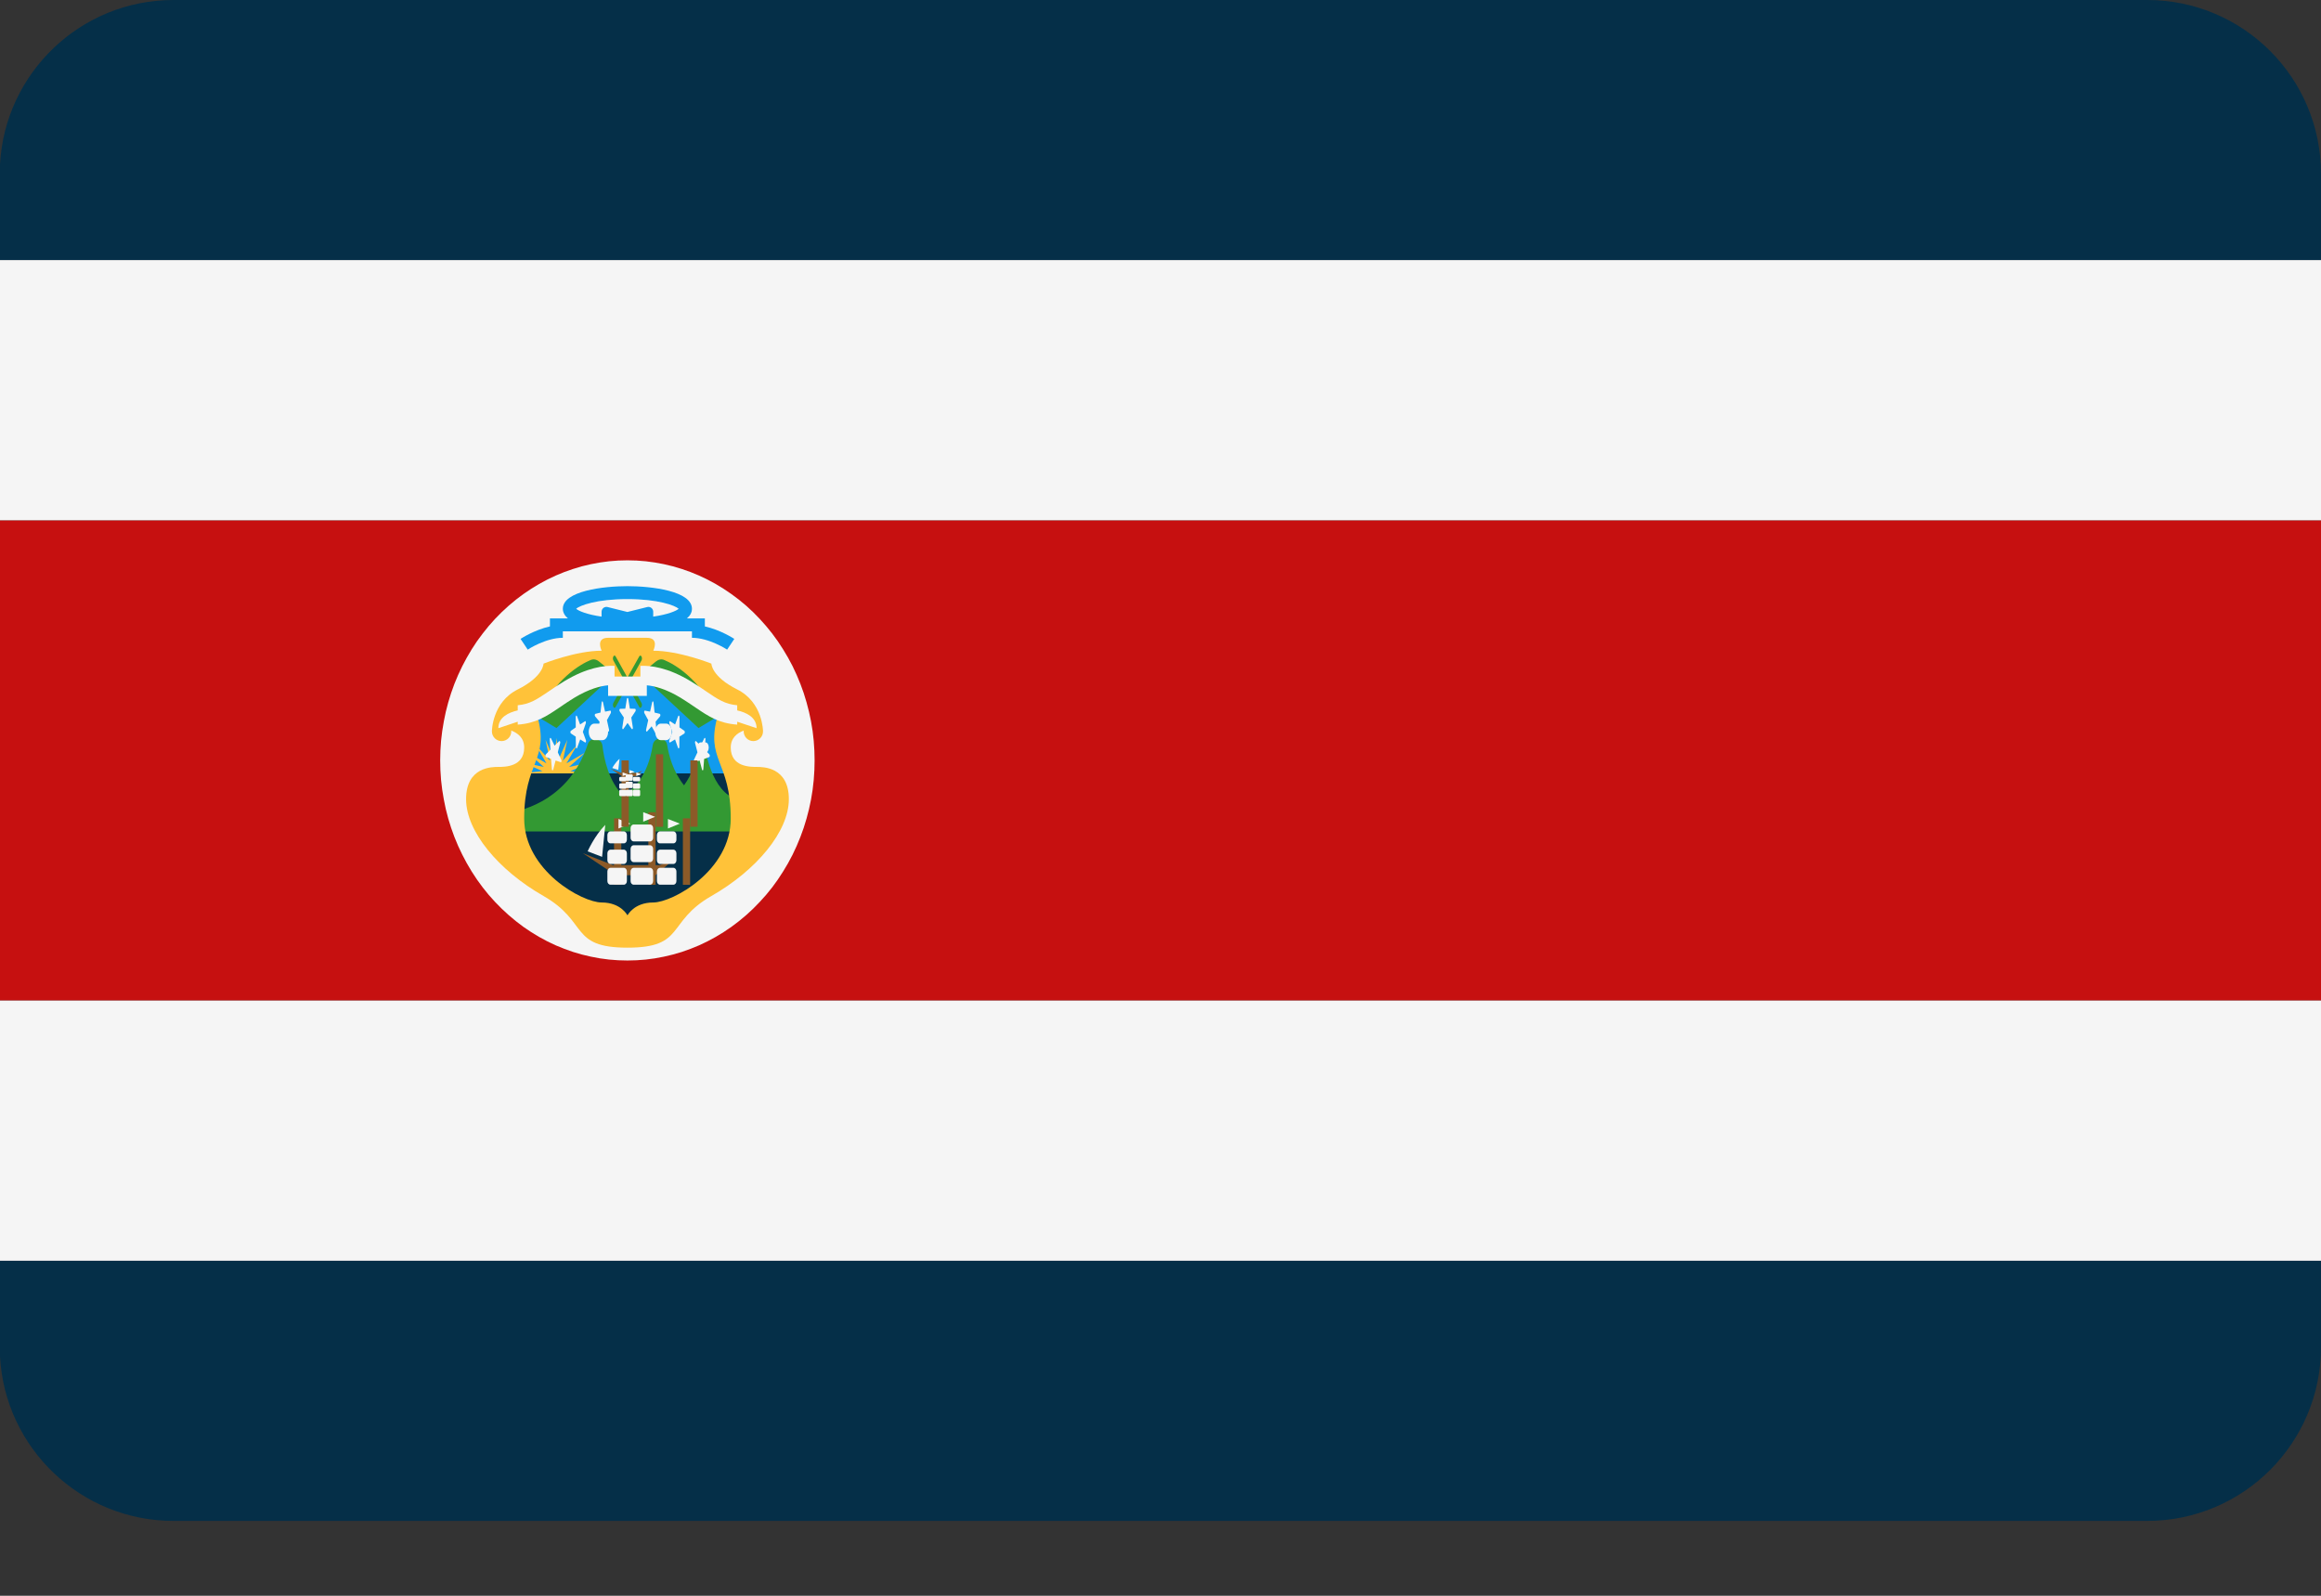 <?xml version="1.0" encoding="utf-8" ?>
<svg xmlns="http://www.w3.org/2000/svg" xmlns:xlink="http://www.w3.org/1999/xlink" width="32" height="22">
	<rect width="100%" height="100%" fill="#333333" stroke="none"/>
	<path fill="#C61010" transform="translate(0 7.173)" d="M0 0L32 0L32 6.621L0 6.621L0 0Z"/>
	<path fill="#052F48" d="M29.603 0L2.393 0C1.113 0 0.067 1.004 0 2.267L0 3.587L32 3.587L32 2.397C32 1.073 30.927 0 29.603 0Z"/>
	<path fill="#F5F5F5" transform="translate(0 3.586)" d="M0 0L32 0L32 3.587L0 3.587L0 0Z"/>
	<path fill="#052F48" transform="translate(0 17.381)" d="M0 1.319C0.067 2.583 1.113 3.587 2.393 3.587L29.603 3.587C30.927 3.587 32 2.514 32 1.19L32 0L0 0L0 1.319Z"/>
	<path fill="#F5F5F5" transform="translate(0 13.794)" d="M0 0L32 0L32 3.587L0 3.587L0 0Z"/>
	<path fill="#F5F5F5" transform="translate(6.069 7.725)" d="M5.162 2.759Q5.162 2.894 5.15 3.029Q5.138 3.164 5.113 3.297Q5.088 3.43 5.051 3.56Q5.015 3.689 4.966 3.814Q4.917 3.94 4.858 4.059Q4.798 4.179 4.727 4.291Q4.657 4.404 4.577 4.509Q4.496 4.614 4.406 4.709Q4.317 4.805 4.219 4.891Q4.121 4.977 4.015 5.053Q3.91 5.128 3.798 5.192Q3.686 5.256 3.569 5.308Q3.452 5.359 3.331 5.399Q3.209 5.438 3.085 5.464Q2.96 5.491 2.834 5.504Q2.708 5.517 2.581 5.517Q2.454 5.517 2.328 5.504Q2.202 5.491 2.078 5.464Q1.953 5.438 1.832 5.399Q1.711 5.359 1.593 5.308Q1.476 5.256 1.364 5.192Q1.253 5.128 1.147 5.053Q1.042 4.977 0.944 4.891Q0.846 4.805 0.756 4.709Q0.666 4.614 0.586 4.509Q0.505 4.404 0.435 4.291Q0.365 4.179 0.305 4.059Q0.245 3.94 0.196 3.814Q0.148 3.689 0.111 3.56Q0.074 3.43 0.05 3.297Q0.025 3.164 0.012 3.029Q0 2.894 0 2.759Q0 2.623 0.012 2.488Q0.025 2.353 0.05 2.221Q0.074 2.088 0.111 1.958Q0.148 1.828 0.196 1.703Q0.245 1.578 0.305 1.458Q0.365 1.339 0.435 1.226Q0.505 1.113 0.586 1.009Q0.666 0.904 0.756 0.808Q0.846 0.712 0.944 0.626Q1.042 0.54 1.147 0.465Q1.253 0.39 1.364 0.326Q1.476 0.262 1.593 0.21Q1.711 0.158 1.832 0.119Q1.953 0.079 2.078 0.053Q2.202 0.027 2.328 0.013Q2.454 0 2.581 0Q2.708 0 2.834 0.013Q2.96 0.027 3.085 0.053Q3.209 0.079 3.331 0.119Q3.452 0.158 3.569 0.21Q3.686 0.262 3.798 0.326Q3.91 0.39 4.015 0.465Q4.121 0.54 4.219 0.626Q4.317 0.712 4.406 0.808Q4.496 0.904 4.577 1.009Q4.657 1.113 4.727 1.226Q4.798 1.339 4.858 1.458Q4.917 1.578 4.966 1.703Q5.015 1.828 5.051 1.958Q5.088 2.088 5.113 2.221Q5.138 2.353 5.15 2.488Q5.162 2.623 5.162 2.759Z"/>
	<path fill="#119BEE" transform="translate(7.316 9.416)" d="M0 0L2.67 0L2.67 1.335L0 1.335L0 0Z"/>
	<path fill="#FFC239" transform="translate(7.185 10.175)" d="M0.487 0L0.517 0.295L0.637 0.024L0.575 0.313L0.773 0.093L0.625 0.349L0.881 0.201L0.66 0.399L0.95 0.336L0.679 0.456L0.974 0.487L0.679 0.517L0.95 0.637L0.66 0.575L0.881 0.773L0.625 0.625L0.773 0.881L0.575 0.66L0.637 0.95L0.517 0.679L0.487 0.974L0.456 0.679L0.336 0.95L0.398 0.66L0.201 0.881L0.349 0.625L0.093 0.773L0.313 0.575L0.024 0.637L0.294 0.517L0 0.487L0.294 0.456L0.024 0.336L0.313 0.399L0.093 0.201L0.349 0.349L0.201 0.093L0.398 0.313L0.336 0.024L0.456 0.295L0.487 0Z"/>
	<path fill="#052F48" transform="translate(7.138 10.662)" d="M2.047 1.958L0.979 1.958L0 1.157L0 0L3.115 0L3.115 1.157L2.047 1.958Z"/>
	<path fill="#393" transform="translate(7.049 10.183)" d="M2.67 0.123L2.67 0.123C2.67 0.099 2.65 0.079 2.625 0.079C2.601 0.079 2.581 0.099 2.581 0.123L2.581 0.123C2.581 0.278 2.491 0.491 2.382 0.644C2.228 0.451 2.171 0.226 2.149 0.085C2.139 0.018 2.066 -0.02 2.005 0.011C1.975 0.025 1.956 0.054 1.951 0.087C1.883 0.523 1.677 0.708 1.543 0.785C1.344 0.592 1.278 0.28 1.257 0.095C1.248 0.024 1.171 -0.018 1.107 0.015C1.082 0.027 1.063 0.05 1.055 0.076C0.776 0.927 0 1.013 0 1.013L0 1.28L3.115 1.28L3.115 1.191L3.115 1.102L3.115 1.013L3.115 0.924L3.115 0.835C2.759 0.746 2.67 0.123 2.67 0.123Z"/>
	<path fill="#FFC239" transform="translate(6.782 8.793)" d="M3.382 0.712C3.026 0.534 3.026 0.356 3.026 0.356C3.026 0.356 2.581 0.178 2.225 0.178C2.225 0.178 2.314 0 2.136 0C1.958 0 1.869 0 1.869 0C1.869 0 1.78 0 1.602 0C1.424 0 1.513 0.178 1.513 0.178C1.157 0.178 0.712 0.356 0.712 0.356C0.712 0.356 0.712 0.534 0.356 0.712C0 0.89 0 1.29 0 1.29C0 1.364 0.06 1.424 0.133 1.424C0.207 1.424 0.267 1.364 0.267 1.29C0.267 1.275 0.264 1.261 0.259 1.247L0.267 1.246L1.157 0.623L1.869 0.623L2.581 0.623L3.471 1.246L3.479 1.247C3.474 1.261 3.471 1.275 3.471 1.29C3.471 1.364 3.531 1.424 3.604 1.424C3.678 1.424 3.738 1.364 3.738 1.29C3.738 1.291 3.738 0.89 3.382 0.712Z"/>
	<path fill="#FFC239" transform="translate(6.426 9.861)" d="M4.005 0.712C3.916 0.712 3.649 0.712 3.649 0.445C3.649 0.178 4.005 0.178 4.005 0.178L3.471 0C3.293 0.623 3.649 0.623 3.649 1.424C3.649 2.141 2.848 2.581 2.581 2.581C2.314 2.581 2.225 2.759 2.225 2.759C2.225 2.759 2.136 2.581 1.869 2.581C1.602 2.581 0.801 2.141 0.801 1.424C0.801 0.623 1.157 0.623 0.979 0L0.445 0.178C0.445 0.178 0.801 0.178 0.801 0.445C0.801 0.712 0.534 0.712 0.445 0.712C0.356 0.712 0 0.712 0 1.157C0 1.602 0.445 2.136 1.068 2.492C1.691 2.848 1.424 3.204 2.225 3.204C3.026 3.204 2.759 2.848 3.382 2.492C4.005 2.136 4.45 1.602 4.45 1.157C4.45 0.712 4.094 0.712 4.005 0.712Z"/>
	<path fill="#393" transform="translate(7.405 9.091)" d="M1.068 0.202L0.853 0.028C0.817 -0.001 0.777 -0.008 0.739 0.008C0.6 0.066 0.256 0.256 0 0.786L0.267 0.946L1.068 0.202Z"/>
	<path fill="#393" transform="translate(8.829 9.091)" d="M0 0.202L0.215 0.028C0.251 -0.001 0.291 -0.008 0.329 0.008C0.468 0.066 0.812 0.256 1.068 0.786L0.801 0.946L0 0.202Z"/>
	<path fill="#393" transform="translate(8.45 9.038)" d="M0.232 0.36L0.394 0.068C0.403 0.053 0.403 0.027 0.394 0.012C0.385 -0.004 0.371 -0.004 0.363 0.012L0.2 0.303L0.038 0.012C0.029 -0.004 0.015 -0.004 0.007 0.012C-0.002 0.027 -0.002 0.053 0.007 0.068L0.169 0.36L0.007 0.652C-0.002 0.667 -0.002 0.693 0.007 0.708C0.011 0.716 0.017 0.72 0.022 0.72C0.028 0.72 0.034 0.716 0.038 0.708L0.2 0.416L0.363 0.708C0.367 0.716 0.373 0.72 0.378 0.72C0.384 0.72 0.39 0.716 0.394 0.708C0.403 0.693 0.403 0.667 0.394 0.652L0.232 0.36Z"/>
	<path fill="#F5F5F5" transform="translate(6.871 9.179)" d="M3.56 0.86C3.56 0.709 3.417 0.643 3.293 0.615L3.293 0.544C3.125 0.528 3.032 0.466 2.869 0.355C2.807 0.312 2.736 0.264 2.65 0.212C2.337 0.022 2.097 -0.006 1.958 0.001L1.958 0.148L1.602 0.148L1.602 0.001C1.463 -0.006 1.223 0.022 0.91 0.212C0.824 0.264 0.753 0.312 0.691 0.355C0.528 0.465 0.435 0.528 0.267 0.544L0.267 0.615C0.143 0.643 0 0.708 0 0.86L0.267 0.771L0.267 0.811C0.52 0.793 0.664 0.696 0.841 0.576C0.901 0.535 0.969 0.488 1.048 0.44C1.252 0.317 1.409 0.278 1.513 0.269L1.513 0.415L2.047 0.415L2.047 0.269C2.15 0.278 2.308 0.317 2.512 0.44C2.591 0.489 2.659 0.535 2.719 0.576C2.896 0.696 3.04 0.793 3.293 0.811L3.293 0.771L3.56 0.86Z"/>
	<path fill="#119BEE" transform="translate(7.177 8.081)" d="M2.541 0.555L2.541 0.445L2.293 0.445C2.337 0.408 2.363 0.364 2.363 0.312C2.363 0.066 1.804 0 1.473 0C1.143 0 0.583 0.066 0.583 0.312C0.583 0.364 0.61 0.408 0.653 0.445L0.405 0.445L0.405 0.555C0.188 0.604 0.009 0.721 0 0.727L0.099 0.875C0.101 0.873 0.346 0.712 0.583 0.712L0.583 0.623L2.363 0.623L2.363 0.712C2.601 0.712 2.845 0.873 2.848 0.875L2.947 0.727C2.937 0.721 2.759 0.604 2.541 0.555ZM1.829 0.42L1.829 0.353C1.829 0.309 1.788 0.277 1.746 0.288L1.473 0.356L1.2 0.288C1.158 0.277 1.117 0.309 1.117 0.353L1.117 0.42C0.917 0.391 0.799 0.342 0.767 0.312C0.815 0.266 1.051 0.178 1.473 0.178C1.896 0.178 2.131 0.266 2.18 0.312C2.147 0.342 2.029 0.391 1.829 0.42Z"/>
	<path fill="#F5F5F5" transform="translate(8.54 9.621)" d="M0.122 0.013L0.144 0.149L0.215 0.151C0.225 0.151 0.228 0.174 0.221 0.185L0.164 0.271L0.185 0.408C0.188 0.426 0.178 0.44 0.17 0.429L0.112 0.346L0.054 0.429C0.047 0.44 0.037 0.425 0.04 0.408L0.061 0.271L0.004 0.185C-0.004 0.174 0 0.151 0.01 0.151L0.081 0.149L0.103 0.013C0.106 -0.004 0.119 -0.004 0.122 0.013Z"/>
	<path fill="#F5F5F5" transform="translate(8.2 9.669)" d="M0.113 0.011L0.142 0.142L0.213 0.128C0.222 0.126 0.227 0.149 0.221 0.162L0.168 0.259L0.197 0.39C0.2 0.407 0.191 0.424 0.183 0.415L0.121 0.344L0.068 0.439C0.061 0.452 0.05 0.439 0.052 0.421L0.066 0.28L0.005 0.207C-0.003 0.198 -0.001 0.174 0.009 0.172L0.079 0.155L0.095 0.015C0.096 -0.003 0.109 -0.006 0.113 0.011Z"/>
	<path fill="#F5F5F5" transform="translate(7.864 9.865)" d="M0.091 0.008L0.134 0.123L0.202 0.078C0.21 0.072 0.218 0.092 0.212 0.108L0.172 0.225L0.214 0.341C0.219 0.356 0.212 0.376 0.203 0.371L0.135 0.329L0.093 0.445C0.088 0.46 0.076 0.453 0.076 0.434L0.074 0.291L0.007 0.247C-0.002 0.241 -0.002 0.216 0.007 0.21L0.074 0.163L0.074 0.02C0.074 0.001 0.085 -0.007 0.091 0.008Z"/>
	<path fill="#F5F5F5" transform="translate(7.52 10.172)" d="M0.076 0.006L0.126 0.108L0.19 0.046C0.199 0.038 0.207 0.056 0.203 0.072L0.17 0.2L0.219 0.304C0.226 0.317 0.22 0.339 0.211 0.336L0.14 0.313L0.107 0.439C0.102 0.455 0.09 0.451 0.089 0.433L0.078 0.291L0.008 0.265C-0.001 0.262 -0.003 0.237 0.005 0.229L0.069 0.164L0.06 0.022C0.058 0.004 0.069 -0.007 0.076 0.006Z"/>
	<path fill="#F5F5F5" transform="translate(8.881 9.669)" d="M0.111 0.011L0.082 0.142L0.011 0.128C0.001 0.126 -0.004 0.149 0.003 0.162L0.056 0.259L0.027 0.39C0.023 0.407 0.033 0.424 0.041 0.415L0.103 0.344L0.156 0.439C0.163 0.452 0.174 0.439 0.172 0.421L0.158 0.28L0.219 0.207C0.227 0.198 0.224 0.174 0.215 0.172L0.144 0.155L0.129 0.015C0.127 -0.003 0.115 -0.006 0.111 0.011Z"/>
	<path fill="#F5F5F5" transform="translate(9.226 9.865)" d="M0.124 0.008L0.082 0.123L0.014 0.078C0.005 0.072 -0.002 0.092 0.003 0.108L0.044 0.225L0.002 0.341C-0.004 0.356 0.004 0.376 0.012 0.371L0.081 0.329L0.122 0.445C0.128 0.46 0.14 0.453 0.14 0.434L0.141 0.291L0.209 0.247C0.218 0.241 0.218 0.216 0.209 0.21L0.142 0.163L0.142 0.02C0.142 0.001 0.13 -0.007 0.124 0.008Z"/>
	<path fill="#F5F5F5" transform="translate(9.564 10.172)" d="M0.146 0.006L0.096 0.108L0.032 0.046C0.023 0.038 0.015 0.056 0.019 0.072L0.052 0.2L0.003 0.304C-0.004 0.317 0.002 0.339 0.011 0.336L0.082 0.313L0.115 0.439C0.12 0.455 0.132 0.451 0.133 0.433L0.144 0.291L0.214 0.265C0.223 0.262 0.225 0.237 0.217 0.229L0.153 0.164L0.162 0.022C0.164 0.004 0.153 -0.007 0.146 0.006Z"/>
	<path fill="#8C5A28" transform="translate(8.036 11.763)" d="M0 0L0.453 0.303L1.001 0.303L1.254 0.086L1.06 0.164L0.414 0.164L0 0Z"/>
	<path fill="#F5F5F5" transform="translate(8.102 11.372)" d="M0.243 0L0.199 0.441L0 0.365C-6.2468047e-05 0.365 0.092 0.153 0.243 0Z"/>
	<path fill="#8C5A28" transform="translate(8.939 11.198)" d="M0 0L0.1 0L0.1 1L0 1L0 0Z"/>
	<path fill="#8C5A28" transform="translate(9.415 11.282)" d="M0 0L0.1 0L0.1 0.916L0 0.916L0 0Z"/>
	<path fill="#8C5A28" transform="translate(8.466 11.282)" d="M0 0L0.1 0L0.1 0.916L0 0.916L0 0Z"/>
	<path fill="#F5F5F5" transform="translate(8.694 11.964)" d="M0.268 0.233L0.043 0.233C0.019 0.233 0 0.211 0 0.183L0 0.05C0 0.022 0.019 0 0.043 0L0.268 0C0.292 0 0.311 0.022 0.311 0.05L0.311 0.183C0.311 0.211 0.292 0.233 0.268 0.233Z"/>
	<path fill="#F5F5F5" transform="translate(8.694 11.653)" d="M0.268 0.233L0.043 0.233C0.019 0.233 0 0.211 0 0.183L0 0.05C0 0.022 0.019 0 0.043 0L0.268 0C0.292 0 0.311 0.022 0.311 0.05L0.311 0.183C0.311 0.211 0.292 0.233 0.268 0.233Z"/>
	<path fill="#F5F5F5" transform="translate(8.694 11.367)" d="M0.268 0.233L0.043 0.233C0.019 0.233 0 0.211 0 0.183L0 0.05C0 0.022 0.019 0 0.043 0L0.268 0C0.292 0 0.311 0.022 0.311 0.05L0.311 0.183C0.311 0.211 0.292 0.233 0.268 0.233Z"/>
	<path fill="#F5F5F5" transform="translate(9.057 11.964)" d="M0.227 0.233L0.043 0.233C0.019 0.233 0 0.211 0 0.183L0 0.05C0 0.022 0.019 0 0.043 0L0.227 0C0.25 0 0.269 0.022 0.269 0.05L0.269 0.183C0.269 0.211 0.25 0.233 0.227 0.233Z"/>
	<path fill="#F5F5F5" transform="translate(9.057 11.714)" d="M0.227 0.197L0.043 0.197C0.019 0.197 0 0.174 0 0.147L0 0.05C0 0.022 0.019 0 0.043 0L0.227 0C0.25 0 0.269 0.022 0.269 0.05L0.269 0.147C0.269 0.174 0.25 0.197 0.227 0.197Z"/>
	<path fill="#F5F5F5" transform="translate(9.057 11.462)" d="M0.227 0.165L0.043 0.165C0.019 0.165 0 0.143 0 0.115L0 0.05C0 0.022 0.019 0 0.043 0L0.227 0C0.25 0 0.269 0.022 0.269 0.05L0.269 0.115C0.269 0.143 0.25 0.165 0.227 0.165Z"/>
	<path fill="#F5F5F5" transform="translate(8.374 11.964)" d="M0.227 0.233L0.043 0.233C0.019 0.233 0 0.211 0 0.183L0 0.05C0 0.022 0.019 0 0.043 0L0.227 0C0.25 0 0.269 0.022 0.269 0.05L0.269 0.183C0.269 0.211 0.25 0.233 0.227 0.233Z"/>
	<path fill="#F5F5F5" transform="translate(8.374 11.714)" d="M0.227 0.197L0.043 0.197C0.019 0.197 0 0.174 0 0.147L0 0.05C0 0.022 0.019 0 0.043 0L0.227 0C0.25 0 0.269 0.022 0.269 0.05L0.269 0.147C0.269 0.174 0.25 0.197 0.227 0.197Z"/>
	<path fill="#F5F5F5" transform="translate(8.374 11.462)" d="M0.227 0.165L0.043 0.165C0.019 0.165 0 0.143 0 0.115L0 0.05C0 0.022 0.019 0 0.043 0L0.227 0C0.25 0 0.269 0.022 0.269 0.05L0.269 0.115C0.269 0.143 0.25 0.165 0.227 0.165Z"/>
	<path fill="#F5F5F5" transform="translate(8.527 11.291)" d="M0 0L0 0.131L0.164 0.064L0 0Z"/>
	<path fill="#F5F5F5" transform="translate(9.209 11.291)" d="M0 0L0 0.131L0.164 0.064L0 0Z"/>
	<path fill="#F5F5F5" transform="translate(8.868 11.197)" d="M0 0L0 0.131L0.164 0.064L0 0Z"/>
	<path fill="#8C5A28" transform="translate(8.419 10.597)" d="M0 0L0.157 0.105L0.348 0.105L0.436 0.03L0.368 0.057L0.144 0.057L0 0Z"/>
	<path fill="#F5F5F5" transform="translate(8.442 10.461)" d="M0.1 0L0.082 0.153L0 0.127C-7.3965261e-05 0.127 0.038 0.053 0.1 0Z"/>
	<path fill="#8C5A28" transform="translate(9.043 10.399)" d="M0 0L0.1 0L0.1 1L0 1L0 0Z"/>
	<path fill="#8C5A28" transform="translate(9.518 10.483)" d="M0 0L0.1 0L0.1 0.915L0 0.915L0 0Z"/>
	<path fill="#8C5A28" transform="translate(8.569 10.483)" d="M0 0L0.1 0L0.1 0.915L0 0.915L0 0Z"/>
	<path fill="#F5F5F5" transform="translate(8.625 10.882)" d="M0.086 0.094L0.014 0.094C0.006 0.094 0 0.086 0 0.075L0 0.025C0 0.014 0.006 0.006 0.014 0.006L0.086 0.006C0.094 0.006 0.1 0.014 0.1 0.025L0.1 0.075C0.1 0.086 0.094 0.094 0.086 0.094Z"/>
	<path fill="#F5F5F5" transform="translate(8.625 10.771)" d="M0.086 0.094L0.014 0.094C0.006 0.094 0 0.086 0 0.075L0 0.025C0 0.014 0.006 0.006 0.014 0.006L0.086 0.006C0.094 0.006 0.1 0.014 0.1 0.025L0.1 0.075C0.1 0.086 0.094 0.094 0.086 0.094Z"/>
	<path fill="#F5F5F5" transform="translate(8.625 10.67)" d="M0.086 0.094L0.014 0.094C0.006 0.094 0 0.086 0 0.075L0 0.025C0 0.014 0.006 0.006 0.014 0.006L0.086 0.006C0.094 0.006 0.1 0.014 0.1 0.025L0.1 0.075C0.1 0.086 0.094 0.094 0.086 0.094Z"/>
	<path fill="#F5F5F5" transform="translate(8.726 10.882)" d="M0.084 0.094L0.016 0.094C0.007 0.094 0 0.086 0 0.075L0 0.025C0 0.014 0.007 0.006 0.016 0.006L0.084 0.006C0.093 0.006 0.1 0.014 0.1 0.025L0.1 0.075C0.1 0.086 0.093 0.094 0.084 0.094Z"/>
	<path fill="#F5F5F5" transform="translate(8.726 10.787)" d="M0.084 0.087L0.016 0.087C0.007 0.087 0 0.079 0 0.068L0 0.032C0 0.021 0.007 0.013 0.016 0.013L0.084 0.013C0.093 0.013 0.1 0.021 0.1 0.032L0.1 0.068C0.1 0.079 0.093 0.087 0.084 0.087Z"/>
	<path fill="#F5F5F5" transform="translate(8.726 10.691)" d="M0.084 0.081L0.016 0.081C0.007 0.081 0 0.073 0 0.062L0 0.038C0 0.027 0.007 0.019 0.016 0.019L0.084 0.019C0.093 0.019 0.1 0.027 0.1 0.038L0.1 0.062C0.1 0.073 0.093 0.081 0.084 0.081Z"/>
	<path fill="#F5F5F5" transform="translate(8.537 10.882)" d="M0.084 0.094L0.016 0.094C0.007 0.094 0 0.086 0 0.075L0 0.025C0 0.014 0.007 0.006 0.016 0.006L0.084 0.006C0.093 0.006 0.1 0.014 0.1 0.025L0.1 0.075C0.1 0.086 0.093 0.094 0.084 0.094Z"/>
	<path fill="#F5F5F5" transform="translate(8.537 10.787)" d="M0.084 0.087L0.016 0.087C0.007 0.087 0 0.079 0 0.068L0 0.032C0 0.021 0.007 0.013 0.016 0.013L0.084 0.013C0.093 0.013 0.1 0.021 0.1 0.032L0.1 0.068C0.1 0.079 0.093 0.087 0.084 0.087Z"/>
	<path fill="#F5F5F5" transform="translate(8.537 10.691)" d="M0.084 0.081L0.016 0.081C0.007 0.081 0 0.073 0 0.062L0 0.038C0 0.027 0.007 0.019 0.016 0.019L0.084 0.019C0.093 0.019 0.1 0.027 0.1 0.038L0.1 0.062C0.1 0.073 0.093 0.081 0.084 0.081Z"/>
	<path fill="#F5F5F5" transform="translate(8.57 10.624)" d="M0.014 0.025L0.014 0.075L0.086 0.05L0.014 0.025Z"/>
	<path fill="#F5F5F5" transform="translate(8.759 10.624)" d="M0.014 0.025L0.014 0.075L0.086 0.05L0.014 0.025Z"/>
	<path fill="#F5F5F5" transform="translate(8.665 10.591)" d="M0.014 0.025L0.014 0.075L0.086 0.05L0.014 0.025Z"/>
	<path fill="#F5F5F5" transform="translate(8.117 9.976)" d="M0.191 0.228L0.076 0.228C0.034 0.228 0 0.177 0 0.114L0 0.114C0 0.051 0.034 0 0.076 0L0.191 0C0.233 0 0.267 0.051 0.267 0.114L0.267 0.114C0.267 0.177 0.233 0.228 0.191 0.228Z"/>
	<path fill="#F5F5F5" transform="translate(9.034 9.976)" d="M0.152 0.228L0.076 0.228C0.034 0.228 0 0.177 0 0.114L0 0.114C0 0.051 0.034 0 0.076 0L0.152 0C0.194 0 0.228 0.051 0.228 0.114L0.228 0.114C0.228 0.177 0.194 0.228 0.152 0.228Z"/>
	<path fill="#F5F5F5" transform="translate(9.617 10.235)" d="M0.11 0.141L0.043 0.141C0.019 0.141 0 0.112 0 0.076L0 0.065C0 0.029 0.019 0 0.043 0L0.11 0C0.134 0 0.154 0.029 0.154 0.065L0.154 0.076C0.154 0.112 0.134 0.141 0.11 0.141Z"/>
</svg>
